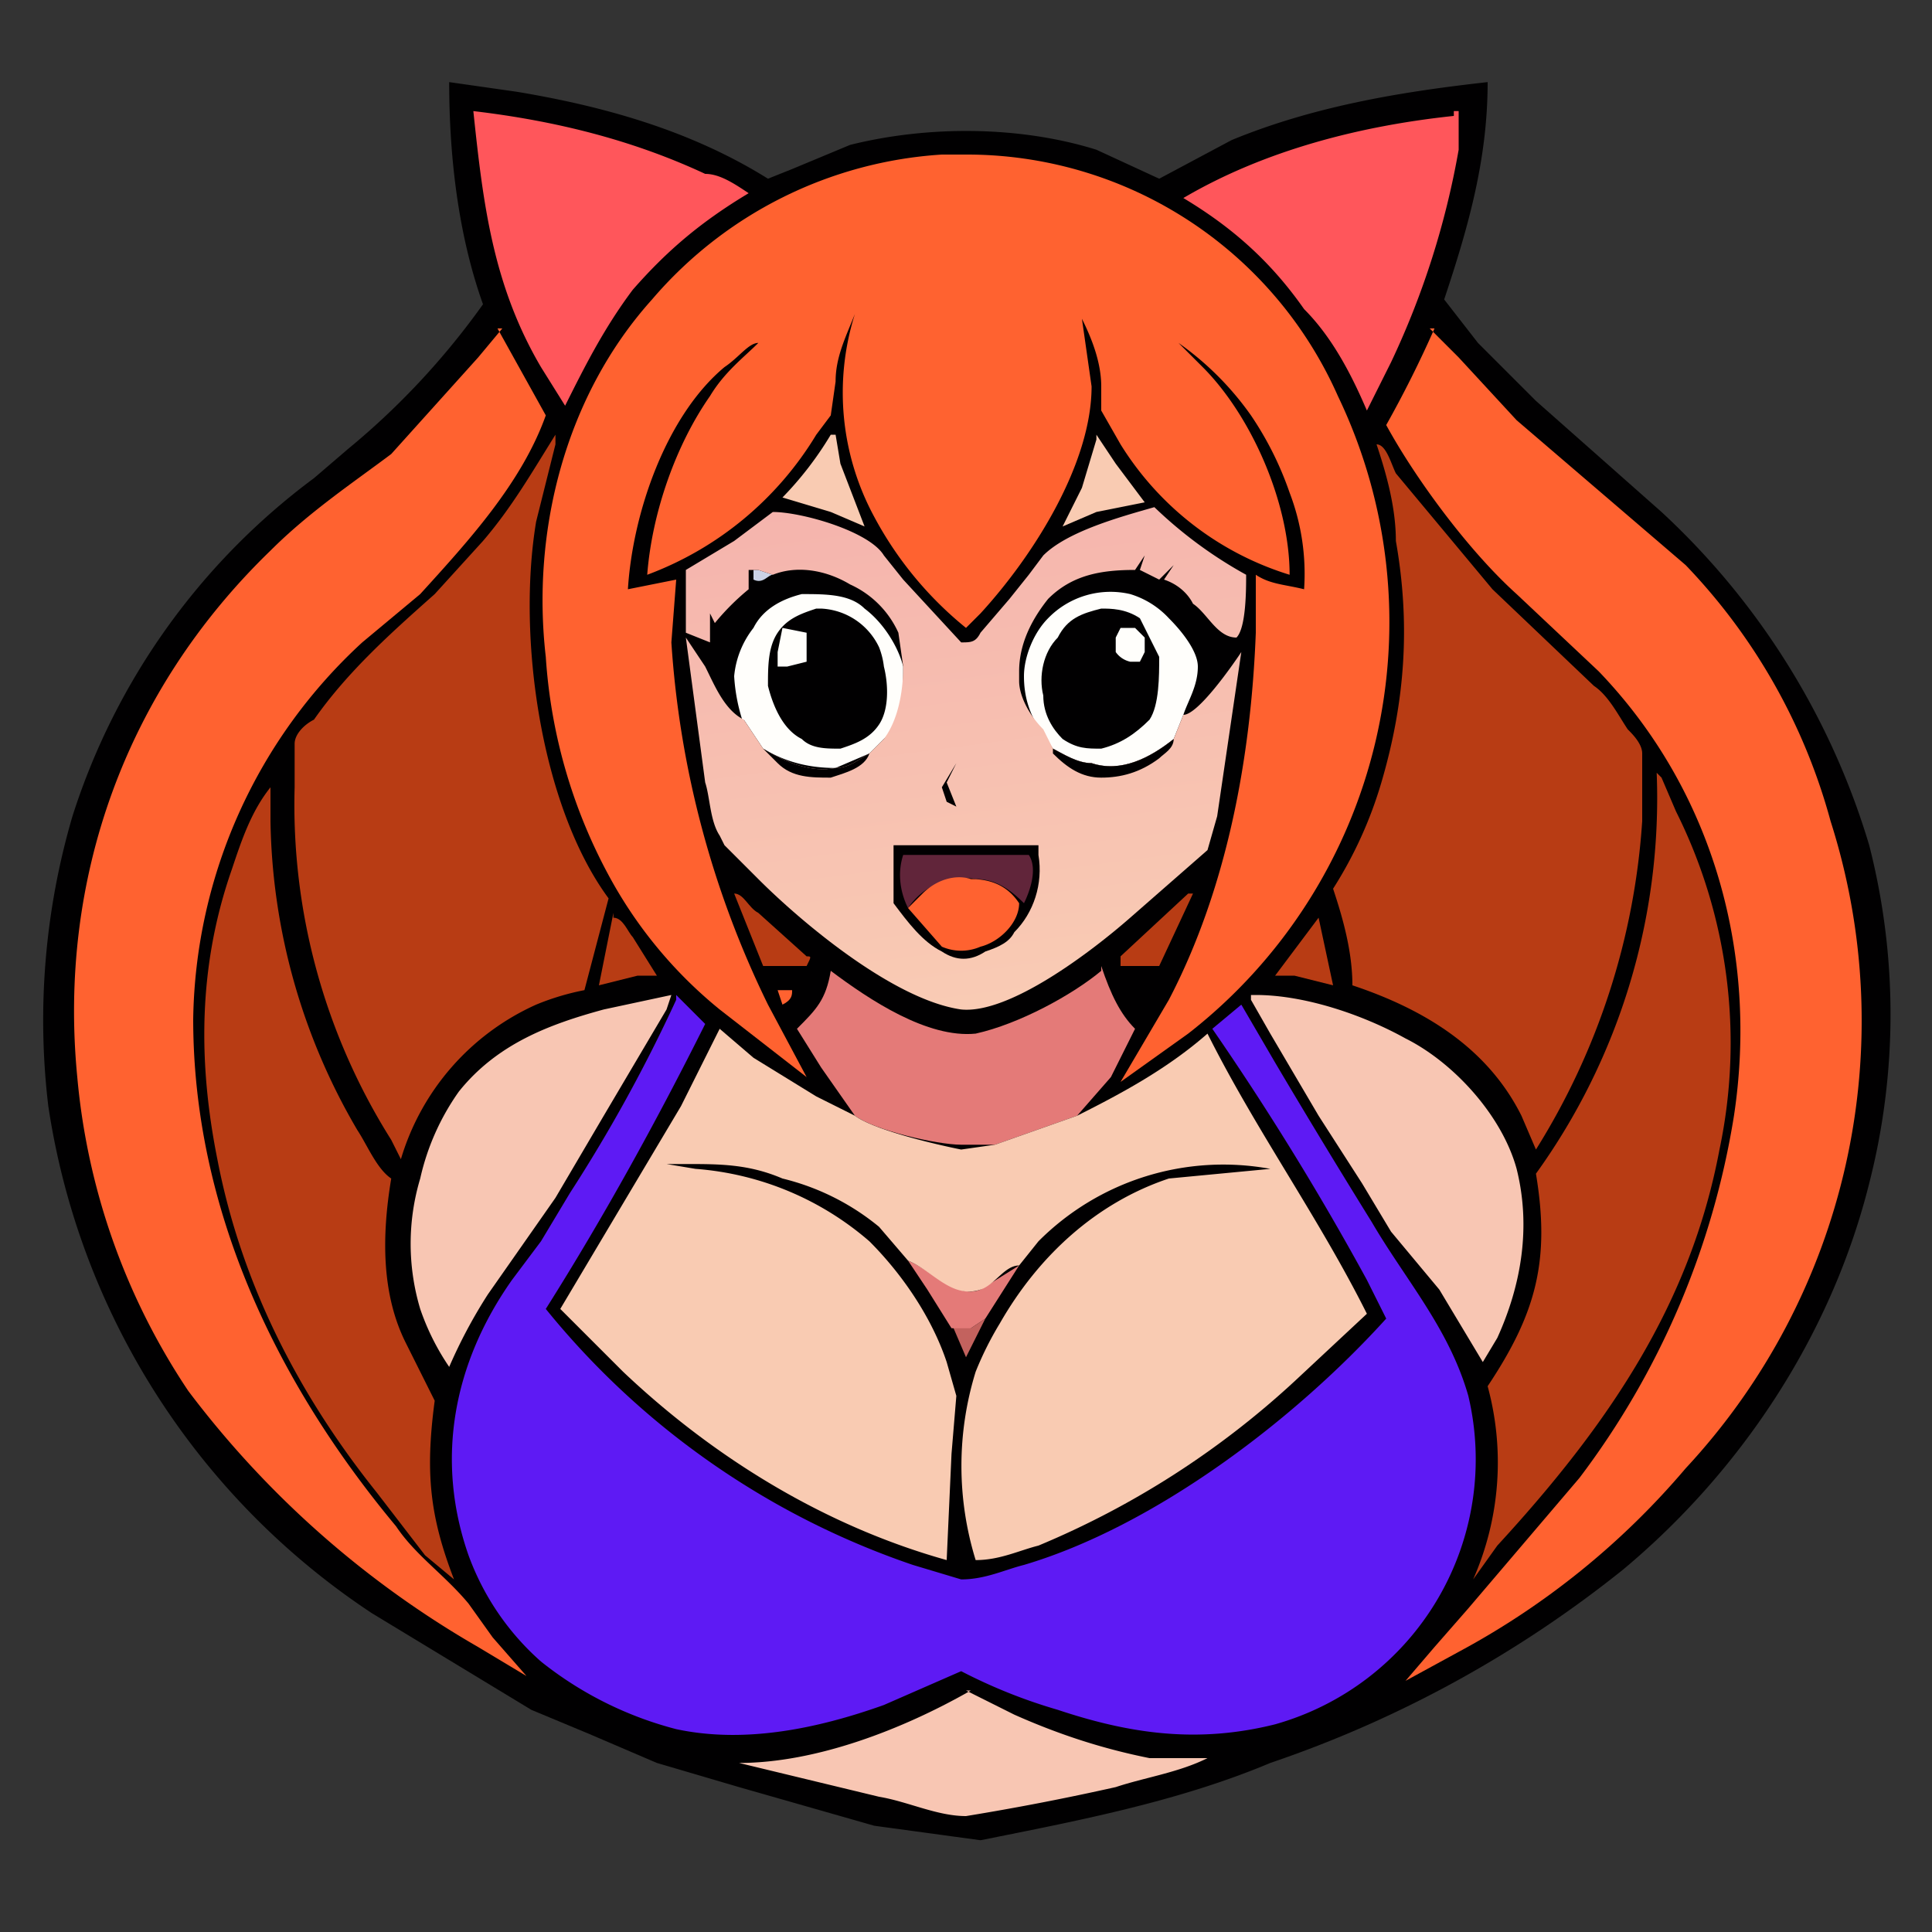 <svg xmlns="http://www.w3.org/2000/svg" width="40" height="40" fill="none"><rect width="100%" height="100%" fill="#333333" stroke="none"/><g clip-path="url(#aiwaifulogosm)"><path fill="#010001" d="m9.3 1.7 1.4.2c1.8.3 3.6.8 5.2 1.8l.5-.2 1.2-.5c1.6-.4 3.5-.4 5.1.1l1.3.6 1.5-.8c1.7-.7 3.5-1 5.3-1.2 0 1.6-.4 3-.9 4.5l.7.9 1.2 1.2 2.6 2.3a15.4 15.4 0 0 1 4.3 6.9 14.1 14.1 0 0 1 0 7c-.8 3.2-2.7 6-5.1 8a24 24 0 0 1-7.3 4c-1.9.8-4 1.2-6 1.6l-2.2-.3-2.8-.8-1.7-.5-1.4-.6-1.2-.5-3.3-2A15.3 15.3 0 0 1 1 22.9a15 15 0 0 1 .5-6 14 14 0 0 1 5-7l.7-.6a15.6 15.6 0 0 0 2.8-3c-.5-1.4-.7-3-.7-4.6Z"/><path fill="#FF6230" d="M16.4 20.5c0 .1 0 .2-.2.3l-.1-.3h.3Z"/><path fill="#CAD2E6" d="M15.5 11.8h.2l.3.1c-.1 0-.2.2-.4.1v-.2Z"/><path fill="#C3625E" d="m20.1 27.5.3-.2-.4.8-.3-.7h.4Z"/><path fill="#B83C14" d="m27.3 19 .3 1.4-.8-.2h-.4l.9-1.2ZM24.7 18.5 24 20h-.8v-.2l1.4-1.3ZM12.7 19c.2 0 .3.3.4.4l.5.8h-.4l-.8.2.3-1.5ZM15.2 18.5c.2 0 .3.3.5.4l1 .9c.1 0 .1 0 0 .2h-.9l-.6-1.5Z"/><path fill="#E47A78" d="M18.8 26.1c.5.2 1 .8 1.5.6l.8-.5-.7 1.1-.3.2h-.4l-.5-.8-.4-.6Z"/><path fill="#F9CBB2" d="m22.7 9 .4.6.6.8-1 .2-.7.3.4-.8.3-1ZM17.3 9l.1.6.5 1.3-.7-.3-1-.3a7 7 0 0 0 1-1.3Z"/><path fill="#FFFEFB" d="M15.4 15a3.7 3.7 0 0 1-.2-1 1.9 1.9 0 0 1 .4-1c.2-.4.6-.6 1-.7.5 0 1 0 1.3.3.4.3.7.8.8 1.2 0 .5 0 1.1-.4 1.5l-.3.3-.7.3c-.5 0-1-.1-1.5-.4l-.4-.6Z"/><path fill="#010001" d="M17 12.6a1.4 1.4 0 0 1 1.2.8 1.6 1.6 0 0 1 .1.4c.1.4.1.9-.1 1.2-.2.3-.5.4-.8.5-.3 0-.6 0-.8-.2-.4-.2-.6-.7-.7-1.1 0-.4 0-.8.2-1.1.2-.3.5-.4.8-.5Z"/><path fill="#FFFEFB" d="m16.2 13 .5.1V13.7l-.4.1h-.2v-.3l.1-.5ZM21.2 14c0-.4.2-.9.5-1.2a1.8 1.8 0 0 1 1.7-.5 1.8 1.8 0 0 1 .8.5c.3.3.6.7.6 1 0 .4-.2.7-.3 1l-.2.5c-.5.4-1.1.7-1.7.5-.3 0-.6-.2-.8-.3l-.2-.3c-.3-.4-.4-.8-.4-1.2Z"/><path fill="#010001" d="M22.8 12.6c.2 0 .5 0 .8.2l.4.8c0 .4 0 1-.2 1.3-.3.3-.6.5-1 .6-.3 0-.5 0-.8-.2-.2-.2-.4-.5-.4-.9-.1-.4 0-.9.3-1.2.2-.4.5-.5.9-.6Z"/><path fill="#FFFEFB" d="M23.2 13h.3l.2.2v.3l-.1.2h-.2a.5.5 0 0 1-.3-.2v-.3l.1-.2Z"/><path fill="#F8C6B3" d="m20 35 1 .5c.9.4 1.8.7 2.8.9H25c-.6.3-1.3.4-1.9.6a53.6 53.6 0 0 1-3.1.6c-.6 0-1.2-.3-1.8-.4l-2.9-.7c1.6 0 3.4-.7 4.8-1.5Z"/><path fill="#E47A78" d="M22.8 20c.2.6.4 1 .7 1.3l-.5 1-.7.8-1.7.6h-.7c-.5 0-1.8-.3-2.2-.6l-.7-1-.5-.8c.4-.4.6-.6.7-1.2.8.6 2 1.4 3 1.3.9-.2 2-.8 2.6-1.3Z"/><path fill="#FF565B" d="M9.8 2.3c1.7.2 3.3.6 4.8 1.3.3 0 .6.2.9.4-1 .6-1.7 1.2-2.4 2-.6.8-1 1.6-1.4 2.4l-.5-.8c-1-1.7-1.2-3.4-1.4-5.3ZM30.1 2.3h.1v.8a17.2 17.2 0 0 1-1.4 4.4l-.5 1C28 7.8 27.6 7 27 6.4c-.7-1-1.5-1.7-2.5-2.3 1.7-1 3.7-1.5 5.6-1.7Z"/><path fill="#F8C6B3" d="m13.9 20.6-.1.3-1.3 2.2-1 1.7-1.4 2a10.5 10.5 0 0 0-.8 1.5 5 5 0 0 1-.6-1.2 4.7 4.7 0 0 1 0-2.7 5 5 0 0 1 .8-1.8c.8-1 1.9-1.4 3-1.7l1.4-.3ZM26 20.6c1 0 2.2.4 3.1.9 1 .5 2 1.6 2.3 2.7.3 1.2.1 2.4-.4 3.5l-.3.5-.9-1.5-1-1.2-.6-1-.9-1.4-1-1.7-.4-.7v-.1Z"/><path fill="#B83C14" d="m34.4 16.1.3.7a10.7 10.7 0 0 1 .9 7C35 27 33.3 29.5 31 32l-.5.7a6 6 0 0 0 .3-4c1-1.5 1.3-2.6 1-4.4a13.3 13.3 0 0 0 2.5-8.3ZM5.6 16.2v.8a13 13 0 0 0 1.8 6.4c.2.3.4.8.7 1-.2 1.2-.2 2.4.3 3.4L9 29c-.2 1.5-.1 2.4.4 3.7l-.6-.5-1-1.3c-1.6-2-2.8-4.3-3.3-6.9-.4-2-.4-4 .3-6 .2-.6.4-1.2.8-1.7Z"/><path fill="#B83C14" d="M28.5 9.2c.2 0 .3.4.4.6l1 1.2 1 1.2 2.1 2c.3.2.5.6.7.9.1.1.3.3.3.5V17a14.6 14.6 0 0 1-2.2 6.8l-.3-.7c-.7-1.4-2-2.2-3.5-2.7 0-.7-.2-1.4-.4-2a8.6 8.6 0 0 0 1-2.2c.5-1.7.6-3.3.3-5 0-.7-.2-1.4-.4-2ZM11.5 9v.2l-.4 1.6c-.4 2.4.1 5.9 1.5 7.8l-.5 1.9a5.2 5.2 0 0 0-1 .3A5.1 5.1 0 0 0 8.3 24l-.2-.4a13 13 0 0 1-2-7.3v-.9c0-.2.2-.4.4-.5.7-1 1.6-1.8 2.5-2.6l1-1.1c.6-.7 1-1.4 1.5-2.2Z"/><path fill="url(#aiwaifulogosm-b)" d="M16 10.6c.6 0 2 .4 2.3.9l.4.5 1.2 1.3c.2 0 .3 0 .4-.2l.6-.7.4-.5.3-.4c.5-.5 1.6-.8 2.3-1a9 9 0 0 0 1.9 1.4c0 .3 0 1.1-.2 1.3-.4 0-.6-.5-.9-.7-.1-.2-.3-.4-.6-.5l.2-.3-.3.3-.4-.2.1-.3-.2.3c-.7 0-1.3.1-1.8.6-.4.5-.6 1-.6 1.5v.2c0 .3.2.7.5 1l.2.4c.2.1.5.3.8.3.6.2 1.2-.1 1.7-.5l.2-.5c.3 0 1-1 1.2-1.3l-.5 3.4-.2.7-1.6 1.4c-.8.7-2.5 2-3.5 1.9-1.4-.2-3.3-1.8-4.2-2.7l-.7-.7-.1-.2c-.2-.3-.2-.8-.3-1.1l-.4-3 .4.6c.2.4.4.9.8 1.1l.4.6c.5.3 1 .5 1.5.4.3 0 .5-.2.7-.3l.3-.3c.3-.4.4-1 .4-1.5l-.1-.7a2 2 0 0 0-1-1c-.5-.3-1.1-.4-1.6-.2l-.3-.1h-.2v-.2.6a5 5 0 0 0-.7.7l-.1-.2V13.3l-.5-.2v-1.3l1-.6.8-.6Z"/><path fill="#010001" d="m19.8 15.8-.2.4.2.5-.2-.1-.1-.3.3-.5ZM15.8 15.5c.5.3 1 .5 1.5.4.3 0 .5-.2.7-.3-.1.3-.5.4-.8.5-.4 0-.8 0-1.1-.3l-.3-.3ZM24.3 15.3c0 .2-.2.3-.3.4-.4.3-.8.4-1.2.4-.4 0-.7-.2-1-.5v-.1c.2.1.5.3.8.3.6.2 1.2-.1 1.7-.5ZM18.5 17.5h3v.2c.1.6-.1 1.2-.5 1.6-.1.2-.3.3-.6.4-.3.2-.6.2-.9 0-.4-.2-.7-.6-1-1v-1.2Z"/><path fill="#61253A" d="M18.7 17.7H21.3c.2.3 0 .8-.1 1-.3-.3-.6-.5-1-.5a1.4 1.4 0 0 0-1.4.6c-.2-.4-.2-.8-.1-1.1Z"/><path fill="#FF6230" d="m18.8 18.8.3-.3c.3-.3.7-.4 1-.3.5 0 .8.2 1 .5 0 .4-.4.8-.8.9a1 1 0 0 1-.8 0l-.7-.8ZM10.3 6.8l1 1.8c-.5 1.4-1.6 2.6-2.6 3.7l-1.2 1A10.8 10.8 0 0 0 4 21.1c0 3.9 1.7 7.5 4.2 10.5.4.6 1 1 1.5 1.6l.5.7.7.8-1-.6a20 20 0 0 1-6-5.3 13.9 13.9 0 0 1-2.3-6.5c-.4-4.1 1-8 4-10.9.8-.8 1.7-1.4 2.5-2l1.8-2 .5-.6ZM29.6 6.8l.6.6 1.2 1.3 3.5 3a12.3 12.3 0 0 1 3 5.3 13.6 13.6 0 0 1-3 13.4 16.2 16.2 0 0 1-4.7 3.8l-1.1.6.6-.7.7-.8 2.3-2.7a16.8 16.8 0 0 0 3.2-7.5c.5-3.3-.4-6.7-2.8-9.2l-1.7-1.6c-1-.9-2.1-2.4-2.7-3.5a23.3 23.3 0 0 0 1-2Z"/><path fill="#F9CBB2" d="m14.9 21.3.7.6 1.3.8.8.4c.4.3 1.7.6 2.2.7l.7-.1 1.7-.6c1-.5 1.9-1 2.7-1.7 1 2 2.3 3.8 3.3 5.8l-1.5 1.4a18 18 0 0 1-5.3 3.4c-.4.1-.8.3-1.3.3a6.6 6.6 0 0 1 0-3.9 6.8 6.8 0 0 1 .5-1c.8-1.4 2-2.5 3.5-3l2.1-.2a5.4 5.4 0 0 0-4.8 1.5l-.4.5c-.3 0-.5.4-.8.5-.6.2-1-.4-1.5-.6l-.6-.7a5 5 0 0 0-2-1c-.7-.3-1.3-.3-2-.3h-.4l.6.1a6.2 6.2 0 0 1 3.6 1.5c.7.7 1.3 1.6 1.6 2.5l.2.7-.1 1.2-.1 2.2c-2.5-.7-4.8-2.1-6.7-3.9l-1.3-1.3 2.5-4.2.8-1.6Z"/><path fill="#5E1AF4" d="m14 20.6.6.6c-1 2-2.1 4-3.3 5.9a16.7 16.7 0 0 0 7.6 5.3l1 .3c.5 0 .9-.2 1.3-.3 2.7-.8 5.6-3 7.5-5.1l-.4-.8a58.5 58.5 0 0 0-3.2-5.2l.6-.5.7 1.2a183 183 0 0 0 2 3.3c.7 1.2 1.6 2.2 2 3.6a5.7 5.7 0 0 1-4 6.8c-1.6.4-3 .2-4.5-.3a11 11 0 0 1-2-.8l-1.6.7c-1.4.5-2.9.8-4.3.5a7.5 7.5 0 0 1-2.8-1.4 5.4 5.4 0 0 1-1.5-2.2c-.7-2-.3-4 .9-5.7l.6-.8.6-1a32 32 0 0 0 2.2-4Z"/><path fill="#FF6230" d="M19.5 3.2h.5a8.4 8.4 0 0 1 7.7 5 10.8 10.8 0 0 1-3.1 13.2l-1.4 1 1-1.7c1.2-2.3 1.7-5 1.8-7.6v-1.2c.3.2.6.2 1 .3a4.7 4.7 0 0 0-.3-2 6.8 6.8 0 0 0-.8-1.6 6.2 6.2 0 0 0-1.5-1.5l.5.5c1 1 1.8 2.8 1.8 4.3a6.3 6.3 0 0 1-3.5-2.7l-.4-.7V8c0-.5-.2-1-.4-1.4l.2 1.4c0 1.6-1.2 3.5-2.3 4.7l-.3.3a7.5 7.5 0 0 1-1.9-2.3 5.4 5.4 0 0 1-.4-4.2c-.2.5-.4.9-.4 1.4l-.1.7-.3.4a6.9 6.9 0 0 1-3.5 2.9c.1-1.3.6-2.7 1.3-3.7.3-.5.7-.8 1-1.1-.2 0-.4.3-.7.5-1.2 1-1.9 3-2 4.6l1-.2-.1 1.3a20 20 0 0 0 2 7.5l.8 1.5-1.8-1.4a9.2 9.2 0 0 1-2.2-2.6 11 11 0 0 1-1.4-4.7c-.3-2.6.4-5.4 2.2-7.4a8.6 8.6 0 0 1 6-3Z"/></g><defs><linearGradient id="aiwaifulogosm-b" x1="19.6" x2="21" y1="10.1" y2="20.7" gradientUnits="userSpaceOnUse"><stop stop-color="#F5B4AD"/><stop offset="1" stop-color="#F9CBB4"/></linearGradient><clipPath id="aiwaifulogosm"><path fill="#fff" d="M0 0h40v40H0z"/></clipPath></defs></svg>